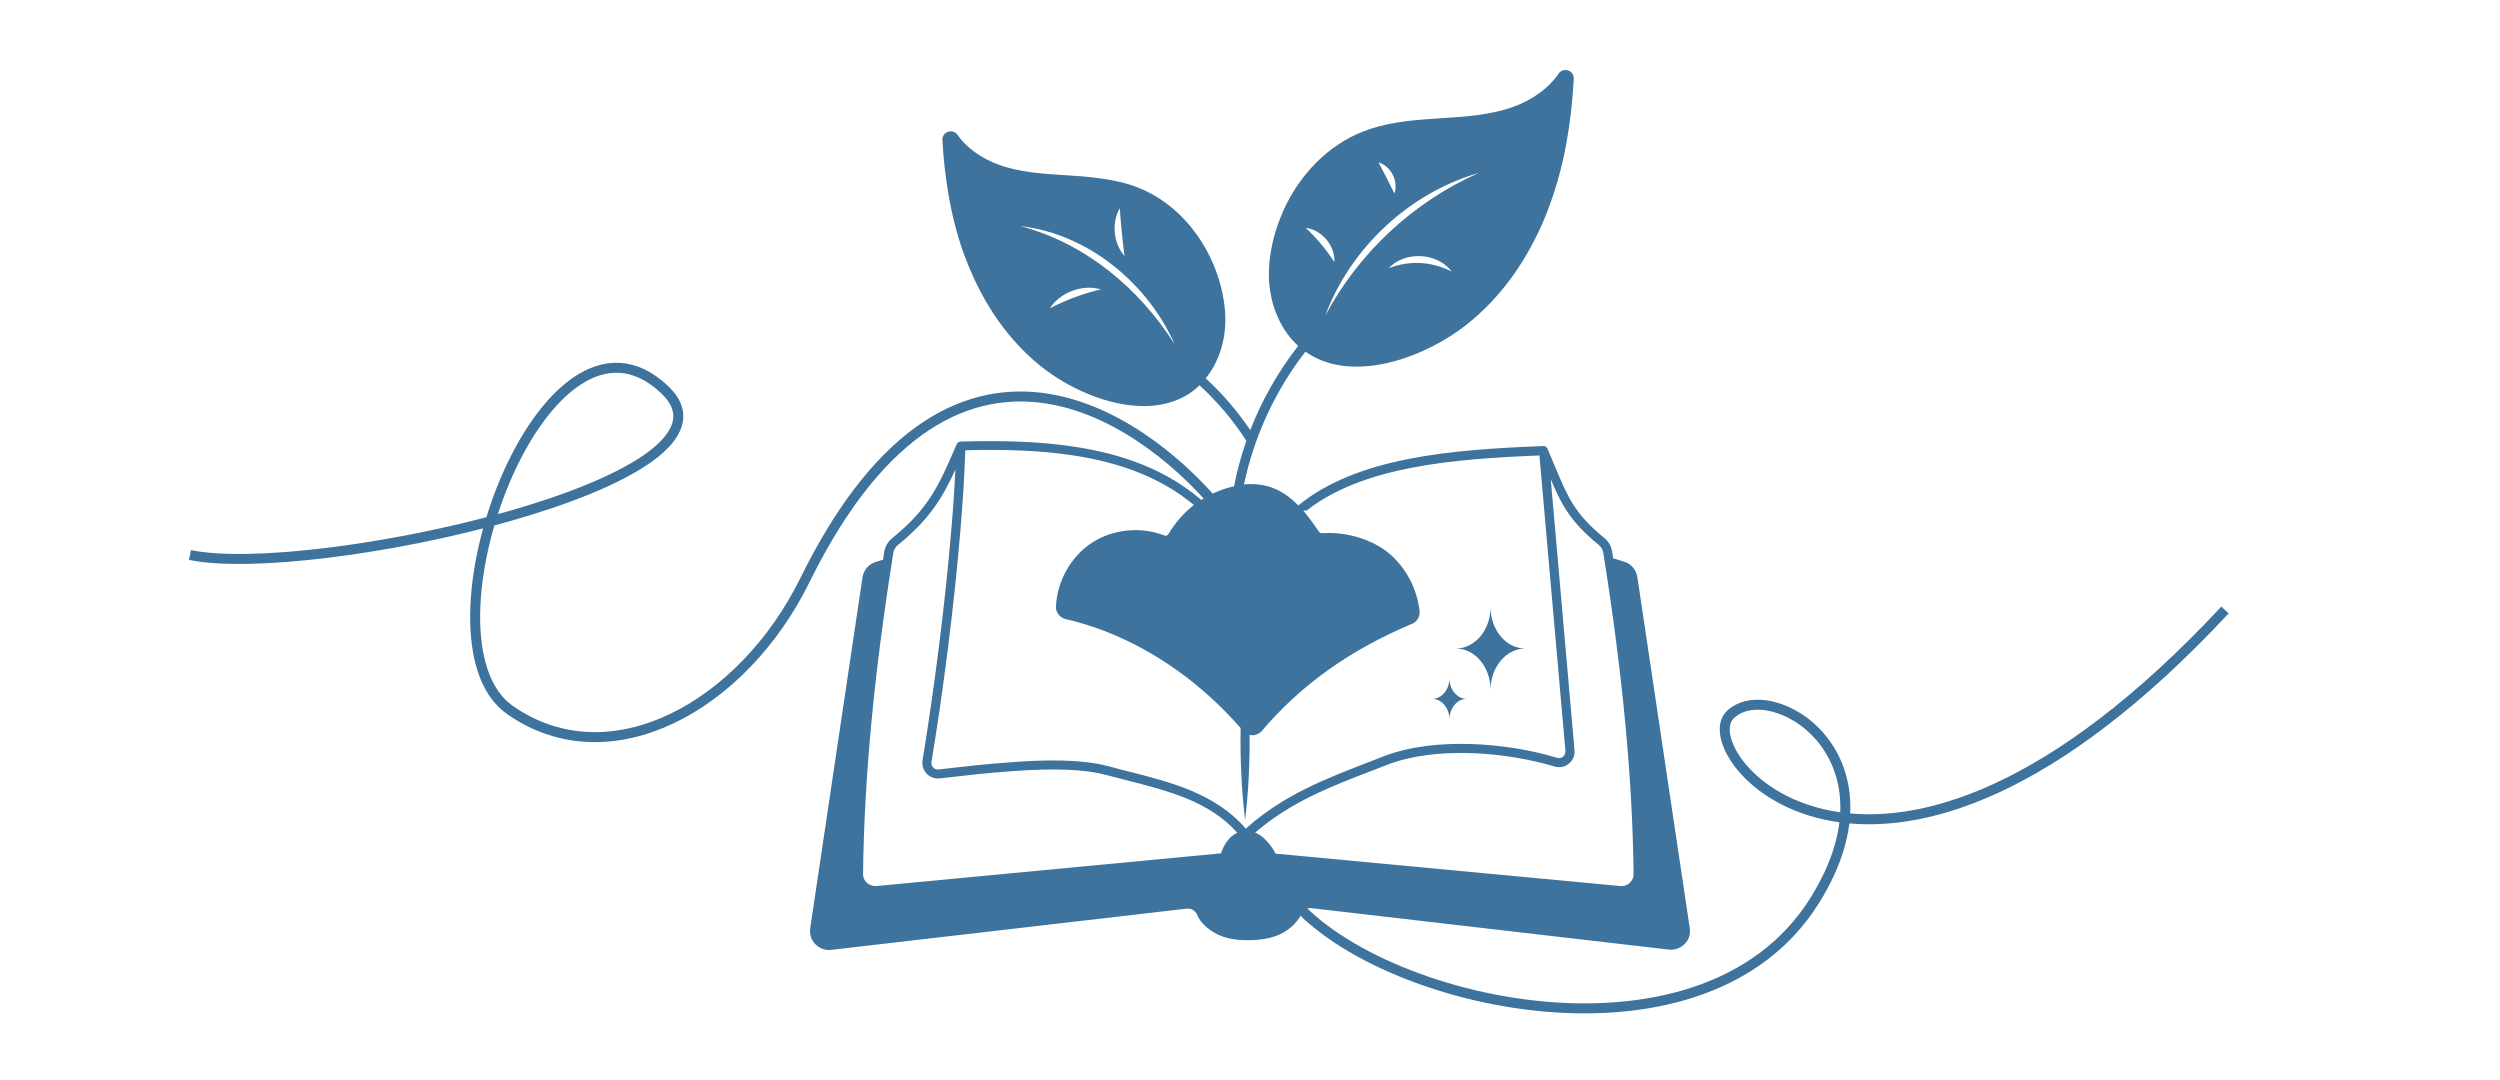 <?xml version="1.0" encoding="UTF-8"?> <svg xmlns="http://www.w3.org/2000/svg" width="250" height="108" viewBox="0 0 250 108" fill="none"><path d="M128.5 89C136 100 170.017 108.5 181.5 90C190.5 75.5 177 67.5 173 71.5C169 75.5 188 98 222.5 61" stroke="#3D739D"></path><path d="M168.974 92.812L163.736 57.71C163.624 56.98 163.121 56.377 162.409 56.166L161.319 55.83C161.277 55.591 161.249 55.367 161.207 55.128C161.123 54.609 160.844 54.118 160.425 53.795C157.464 51.368 156.793 49.755 155.466 46.57C155.256 46.051 155.019 45.49 154.754 44.886C154.754 44.886 154.754 44.886 154.754 44.873C154.74 44.858 154.726 44.844 154.726 44.816C154.712 44.788 154.684 44.746 154.656 44.732L154.642 44.718C154.6 44.69 154.558 44.662 154.516 44.634C154.474 44.62 154.418 44.606 154.362 44.606C154.348 44.606 154.348 44.606 154.335 44.606C145.171 44.957 135.742 45.714 129.833 50.541C129.106 49.811 128.296 49.18 127.304 48.801C126.424 48.464 125.433 48.352 124.399 48.436C125.419 43.624 127.542 39.022 130.545 35.164C131.369 35.739 132.291 36.174 133.353 36.413C134.093 36.581 134.876 36.665 135.658 36.665C139.597 36.665 143.872 34.687 146.735 32.4C149.515 30.183 151.806 27.293 153.566 23.772C154.125 22.663 154.6 21.555 154.977 20.489C155.662 18.609 156.22 16.588 156.611 14.47C157.003 12.38 157.254 10.163 157.38 7.876C157.394 7.497 157.17 7.16 156.807 7.048C156.458 6.922 156.067 7.048 155.857 7.371C154.879 8.802 153.273 9.98 151.331 10.682C148.998 11.524 146.442 11.678 143.942 11.832L142.573 11.931C140.519 12.085 138.34 12.351 136.314 13.151C132.878 14.484 129.958 17.402 128.296 21.148C128.282 21.162 128.282 21.176 128.282 21.204C127.556 22.832 127.109 24.529 126.941 26.241C126.746 28.275 127.067 30.239 127.877 31.937C128.394 33.003 129.037 33.887 129.819 34.589C127.821 37.142 126.201 39.99 125.027 43.007C123.742 41.112 122.248 39.373 120.571 37.83C120.976 37.339 121.326 36.777 121.619 36.16C122.373 34.589 122.667 32.765 122.485 30.885C122.387 29.903 122.192 28.907 121.884 27.924C120.557 23.645 117.526 20.208 113.782 18.749C112.637 18.3 111.366 18.006 109.815 17.809C108.753 17.669 107.65 17.585 106.686 17.529C104.395 17.388 102.02 17.248 99.883 16.476C98.123 15.831 96.656 14.779 95.748 13.488C95.539 13.179 95.148 13.053 94.798 13.179C94.435 13.306 94.212 13.642 94.24 14.021C94.351 16.055 94.589 18.034 94.924 19.886C95.301 21.934 95.818 23.856 96.461 25.596C97.075 27.237 97.802 28.794 98.626 30.211C98.626 30.225 98.64 30.239 98.654 30.253C100.149 32.807 101.992 34.953 104.116 36.651C106.77 38.77 110.723 40.607 114.383 40.607C115.109 40.607 115.836 40.537 116.52 40.369C117.875 40.06 119.021 39.429 119.957 38.531C121.731 40.172 123.323 42.024 124.636 44.087C124.119 45.574 123.7 47.089 123.407 48.632C122.932 48.731 122.457 48.871 121.996 49.053C121.326 49.306 120.711 49.629 120.124 49.993C116.828 47.159 112.567 45.392 107.077 44.62C104.004 44.171 100.512 44.031 96.07 44.157H96.056C96.028 44.157 96 44.171 95.986 44.171C95.958 44.171 95.93 44.185 95.902 44.185C95.874 44.199 95.846 44.213 95.818 44.241C95.804 44.255 95.776 44.269 95.762 44.283C95.72 44.325 95.692 44.367 95.664 44.423C93.835 48.717 92.801 50.905 89.211 53.823C88.792 54.174 88.512 54.651 88.428 55.156C88.386 55.437 88.345 55.689 88.303 55.97L87.576 56.194C86.864 56.419 86.361 57.008 86.249 57.738L81.025 92.812C80.927 93.401 81.123 93.991 81.528 94.412C81.947 94.846 82.519 95.057 83.12 94.987L118.685 90.862C119.118 90.806 119.538 91.058 119.719 91.493C120.082 92.349 120.865 92.938 121.451 93.275C122.625 93.977 124.036 94.033 124.999 94.019C126.368 93.991 127.458 93.752 128.324 93.261C129.134 92.812 129.819 92.097 130.182 91.353C130.364 90.988 130.755 90.764 131.174 90.82L166.879 94.959C166.949 94.973 167.032 94.973 167.102 94.973C167.619 94.973 168.108 94.762 168.471 94.383C168.89 93.991 169.072 93.401 168.974 92.812ZM138.871 26.816C140.491 25.076 143.746 25.245 145.171 27.153C143.103 26.129 141.022 26.017 138.871 26.816ZM139.443 19.352C138.871 18.188 138.466 17.388 137.851 16.238C139.094 16.602 139.877 18.132 139.443 19.352ZM147.881 17.29C141.357 20.18 135.895 25.245 132.529 31.558C135.043 24.782 140.952 19.282 147.881 17.29ZM133.437 26.213C132.557 24.866 131.747 23.898 130.573 22.79C132.18 22.972 133.535 24.585 133.437 26.213ZM111.98 20.811C112.092 22.509 112.232 23.912 112.455 25.61C111.338 24.333 111.128 22.285 111.98 20.811ZM104.982 30.829C106.043 29.215 108.251 28.401 110.094 28.935C108.223 29.384 106.7 29.959 104.982 30.829ZM102.034 22.607C108.781 23.379 114.746 28.289 117.47 34.434C113.908 28.808 108.516 24.319 102.034 22.607ZM122.681 84.17C122.387 84.563 122.248 84.941 122.094 85.334L87.646 88.603C87.297 88.631 86.962 88.519 86.696 88.294C86.431 88.056 86.291 87.733 86.305 87.383C86.417 77.814 87.409 67.306 89.336 55.269C89.378 54.988 89.546 54.693 89.797 54.497C92.843 52.014 94.17 49.965 95.539 46.963C95.441 48.969 95.301 51.074 95.106 53.248C94.505 60.389 93.457 68.695 92.256 76.019C92.172 76.51 92.326 77.001 92.661 77.365C92.996 77.716 93.485 77.898 93.96 77.842L94.198 77.814C96.363 77.562 98.808 77.281 101.266 77.113C105.471 76.804 108.53 76.93 110.611 77.492C111.254 77.66 111.91 77.828 112.553 77.997C116.856 79.091 120.921 80.129 123.728 83.272C123.323 83.468 122.96 83.763 122.681 84.17ZM124.58 82.865C121.563 79.358 117.093 78.221 112.777 77.127C112.134 76.959 111.491 76.804 110.849 76.622C109.438 76.243 107.608 76.047 105.317 76.047C104.088 76.047 102.719 76.103 101.21 76.215C98.738 76.383 96.279 76.664 94.1 76.916L93.862 76.945C93.667 76.972 93.457 76.902 93.318 76.748C93.178 76.594 93.108 76.383 93.15 76.187C94.365 68.835 95.413 60.502 96.014 53.346C96.265 50.428 96.447 47.636 96.531 45.027C100.721 44.915 104.06 45.069 106.979 45.49C112.176 46.233 116.241 47.875 119.384 50.498C119.356 50.526 119.314 50.554 119.286 50.583C118.322 51.354 117.512 52.294 116.842 53.403C116.758 53.557 116.59 53.613 116.422 53.543C114.062 52.631 111.296 52.911 109.2 54.272C107.077 55.661 105.694 58.131 105.596 60.698C105.582 61.259 105.988 61.764 106.56 61.905C107.818 62.199 109.145 62.592 110.486 63.111C115.556 65.075 120.236 68.428 124.064 72.806C124.008 75.878 124.147 78.951 124.511 82.009C124.846 79.175 124.986 76.327 124.958 73.479C125.055 73.507 125.153 73.521 125.251 73.521C125.251 73.521 125.251 73.521 125.265 73.521C125.614 73.521 125.963 73.353 126.187 73.086C130.098 68.484 135.015 64.977 141.204 62.382C141.706 62.171 142.014 61.652 141.958 61.133C141.72 58.902 140.617 56.798 138.927 55.353C138.605 55.086 138.256 54.834 137.879 54.623C136.273 53.669 134.149 53.178 132.208 53.318C132.124 53.332 131.998 53.304 131.9 53.178C131.425 52.477 130.908 51.747 130.322 51.06H130.657C136.273 46.654 145.199 45.897 153.943 45.546L156.542 75.093C156.556 75.317 156.472 75.528 156.304 75.668C156.137 75.808 155.913 75.85 155.703 75.78C150.772 74.279 143.508 73.662 138.41 75.612L137.153 76.103C132.473 77.912 128.38 79.47 124.58 82.865ZM162.967 88.294C162.716 88.533 162.367 88.645 162.018 88.603L127.556 85.362C127.248 84.717 126.801 84.226 126.438 83.875C126.173 83.609 125.852 83.398 125.516 83.258C129.106 80.185 133.004 78.67 137.488 76.959L138.745 76.468C143.648 74.588 150.661 75.205 155.452 76.65C155.955 76.804 156.486 76.692 156.891 76.369C157.296 76.032 157.505 75.528 157.45 75.008L155.075 47.917C156.178 50.541 157.072 52.196 159.88 54.497C160.118 54.693 160.285 54.974 160.327 55.269C162.255 67.334 163.247 77.842 163.359 87.369C163.372 87.733 163.233 88.056 162.967 88.294Z" fill="#3D739D"></path><path d="M149.054 68.99C149.054 67.853 149.445 66.815 150.074 66.071C150.703 65.314 151.569 64.851 152.533 64.851C151.569 64.851 150.689 64.388 150.074 63.644C149.445 62.887 149.054 61.862 149.054 60.726C149.054 61.862 148.663 62.901 148.034 63.644C147.406 64.388 146.54 64.851 145.576 64.851C147.504 64.851 149.054 66.703 149.054 68.99Z" fill="#3D739D"></path><path d="M144.947 71.95C144.947 71.389 145.143 70.87 145.45 70.491C145.758 70.112 146.191 69.888 146.679 69.888C146.205 69.888 145.771 69.663 145.45 69.284C145.129 68.905 144.947 68.4 144.947 67.825C144.947 68.386 144.752 68.905 144.444 69.284C144.123 69.649 143.704 69.888 143.215 69.888C144.179 69.888 144.947 70.814 144.947 71.95Z" fill="#3D739D"></path><path d="M19 55.5C31 58 76.1 48.2 66.5 39C54.5 27.5 41 64 51 71C61 78 74.268 70.665 80.5 58C96 26.5 116 43.5 122 51" stroke="#3D739D"></path></svg> 